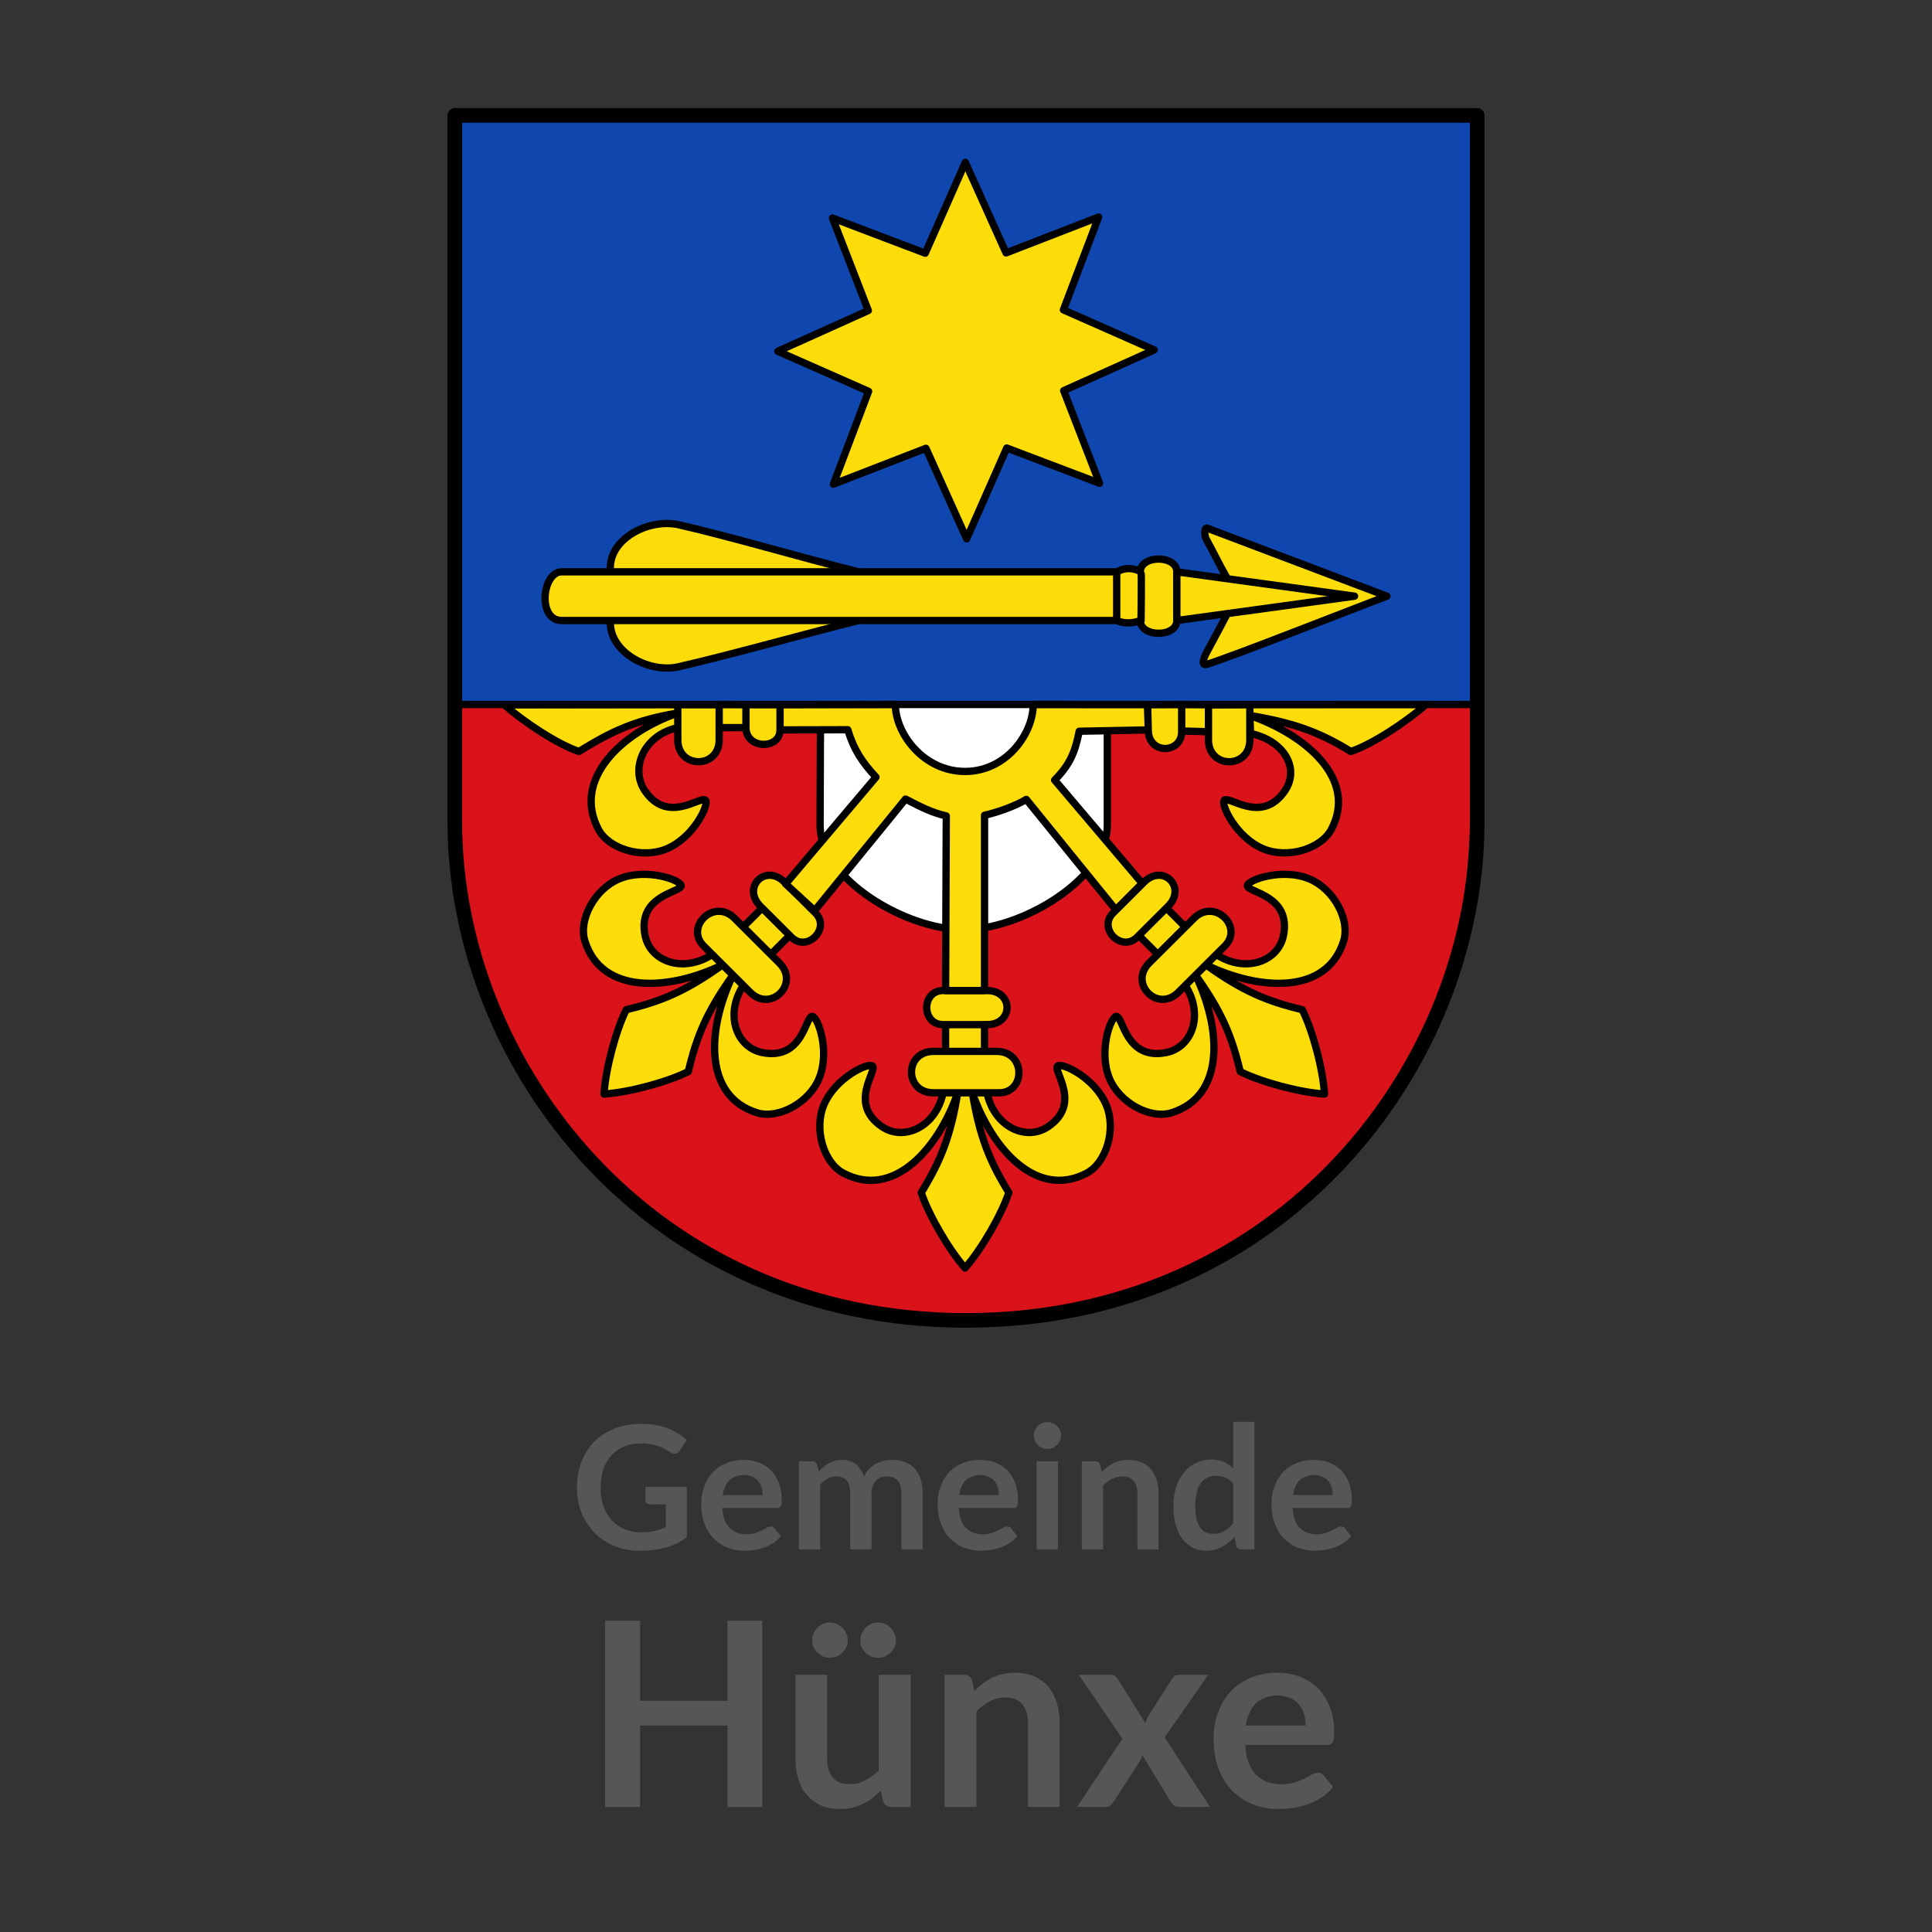 <?xml version="1.0" encoding="UTF-8" standalone="no"?>
<!DOCTYPE svg PUBLIC "-//W3C//DTD SVG 1.1//EN" "http://www.w3.org/Graphics/SVG/1.1/DTD/svg11.dtd">
<svg width="100%" height="100%" viewBox="0 0 150 150" version="1.1" xmlns="http://www.w3.org/2000/svg" xmlns:xlink="http://www.w3.org/1999/xlink" xml:space="preserve" xmlns:serif="http://www.serif.com/" style="fill-rule:evenodd;clip-rule:evenodd;stroke-linecap:round;stroke-linejoin:round;">
    <rect x="0" y="0" width="150" height="150" fill="#333333" stroke="none"/>
    <g id="Hopsten">
        <g transform="matrix(0.189,0,0,0.189,75,55.737)">
            <g transform="matrix(1,0,0,1,-216,-253.5)">
                <clipPath id="_clip1">
                    <rect x="0" y="0" width="432" height="507"/>
                </clipPath>
                <g clip-path="url(#_clip1)">
                    <path d="M6.5,248.5L6.5,6.5L423.5,6.5L423.5,248.5" style="fill:rgb(15,71,175);fill-rule:nonzero;"/>
                    <path d="M423.5,248.5C424.559,320.13 420.299,349.11 403.881,385.24C373.232,452.68 305.271,501 216.001,501C134.141,501 65.491,453.015 31.001,393.35C8.393,354.24 6.312,308.19 6.501,248.5" style="fill:rgb(218,18,26);fill-rule:nonzero;"/>
                    <g>
                        <g>
                            <g>
                                <g>
                                    <path d="M314.91,175.5C313.435,175.845 314.235,179.637 314.91,180.5C317.435,185.032 320.31,191.015 322.91,195.5C325.318,201.194 324.048,205.674 322.91,211.5C322.91,211.5 318.352,220.167 314.91,226.5C313.188,229.668 312.768,232.143 314.91,231.5C324.91,228.5 372.91,209.5 388.91,203.5L314.91,175.5Z" style="fill:rgb(252,221,9);fill-rule:nonzero;stroke:black;stroke-width:3px;"/>
                                    <path d="M287.61,193.5L287.61,213.5C287.61,220.5 302.61,220.5 302.61,213.5L302.61,193.5C302.61,186.5 287.61,186.5 287.61,193.5Z" style="fill:rgb(252,221,9);fill-rule:nonzero;stroke:black;stroke-width:3px;"/>
                                </g>
                                <path d="M171.3,213.65C147.3,219.65 118.93,227.71 97.91,232.504C85.689,235.289 69.246,226.391 69.91,213.65" style="fill:rgb(252,221,9);fill-rule:nonzero;stroke:black;stroke-width:3px;stroke-linecap:butt;stroke-linejoin:miter;"/>
                                <path d="M171.3,193.35C147.3,187.35 119.09,178.966 98.07,174.18C85.849,171.395 69.247,179.819 69.91,192.559" style="fill:rgb(252,221,9);fill-rule:nonzero;stroke:black;stroke-width:3px;stroke-linecap:butt;stroke-linejoin:miter;"/>
                                <path d="M49.907,193.5C41.907,193.5 39.79,213.47 49.907,213.5L277.907,213.5C281.24,214.958 284.574,214.613 287.907,213.5C287.907,213.5 288.183,193.808 287.907,193.5C284.743,191.82 281.303,191.603 278.001,193.5L49.907,193.5Z" style="fill:rgb(252,221,9);fill-rule:nonzero;stroke:black;stroke-width:3px;stroke-linecap:butt;stroke-linejoin:miter;"/>
                                <path d="M302.61,193.5L302.61,213.5L375.61,203.5L302.61,193.5Z" style="fill:rgb(252,221,9);fill-rule:nonzero;stroke:black;stroke-width:3px;"/>
                            </g>
                            <path d="M156.24,247.94L156.053,297.502C155.97,319.502 191.053,340.502 215.053,340.502C239.053,340.502 274.053,319.502 274.053,297.502L274.053,248.502" style="fill:white;fill-rule:nonzero;stroke:black;stroke-width:3px;stroke-linecap:butt;stroke-linejoin:miter;"/>
                            <g>
                                <g>
                                    <path d="M177.61,396.5C179.61,398.5 167.441,412.054 181.61,421.5C190.61,427.5 203.61,421.5 206.61,407.5L212.61,407.5C204.61,430.5 186.23,451.382 165.61,440.5C157.619,436.282 153.385,422.615 157.61,412.5C162.325,401.211 176.028,394.918 177.61,396.5ZM253.61,396.5C251.61,398.5 263.779,412.054 249.61,421.5C240.61,427.5 227.61,421.5 224.61,407.5L218.61,407.5C226.61,430.5 244.99,451.382 265.61,440.5C273.601,436.282 277.835,422.615 273.61,412.5C268.895,401.211 255.192,394.918 253.61,396.5ZM206.61,365.5C197.61,365.5 197.61,379.5 206.61,379.5L224.61,379.5C235.61,379.5 235.61,365.5 224.61,365.5L206.61,365.5ZM207.61,379.5L207.61,390.5L223.61,390.5L223.61,379.5L207.61,379.5ZM202.61,390.5C190.61,390.5 190.61,407.5 202.61,407.5L229.61,407.5C240.61,407.5 240.61,390.5 228.61,390.5L202.61,390.5ZM212.61,407.5C209.61,425.5 205.61,435.5 197.61,448.5C200.61,457.5 208.61,471.5 215.61,479.5C222.61,471.5 230.61,457.5 233.61,448.5C225.61,435.5 221.61,425.5 218.61,407.5L212.61,407.5Z" style="fill:rgb(252,221,9);fill-rule:nonzero;stroke:black;stroke-width:3px;"/>
                                    <path d="M277.77,376.1C280.598,376.1 281.554,394.29 298.257,390.976C308.866,388.868 313.833,375.44 306.071,363.409L310.319,359.172C320.897,381.106 322.631,408.871 300.346,415.732C291.71,418.389 279.061,411.702 274.908,401.557C270.274,390.235 275.532,376.102 277.769,376.105L277.77,376.1ZM331.579,322.429C331.575,325.257 349.759,326.26 346.402,342.954C344.267,353.558 330.826,358.49 318.815,350.697L314.567,354.934C336.474,365.569 364.234,367.374 371.147,345.108C373.827,336.478 367.172,323.812 357.037,319.634C345.727,314.971 331.58,320.192 331.578,322.43L331.579,322.429ZM276.409,333.671C270.037,340.027 279.923,349.939 286.296,343.583C287.004,342.877 299.04,330.871 299.04,330.871C306.828,323.103 296.941,313.191 289.153,320.959L276.409,333.671ZM287.004,342.877L294.772,350.665L306.1,339.366L298.332,331.578L287.004,342.877ZM291.232,354.196C282.736,362.67 294.741,374.707 303.232,366.236L322.352,347.166C330.14,339.398 318.135,327.362 309.639,335.836L291.232,354.196ZM310.312,359.17C320.899,374.033 325.129,383.938 328.646,398.792C337.126,403.046 352.676,407.308 363.282,408.029C362.589,397.421 358.366,381.859 354.134,373.369C339.289,369.814 329.395,365.559 314.56,354.933L310.312,359.17Z" style="fill:rgb(252,221,9);fill-rule:nonzero;stroke:black;stroke-width:3px;"/>
                                    <path d="M152.81,376.1C149.982,376.1 149.026,394.29 132.323,390.976C121.714,388.868 116.747,375.44 124.509,363.409L120.261,359.172C109.683,381.106 107.949,408.871 130.234,415.732C138.87,418.389 151.519,411.702 155.672,401.557C160.306,390.235 155.048,376.102 152.811,376.105L152.81,376.1ZM99.001,322.429C99.005,325.257 80.821,326.26 84.178,342.954C86.313,353.558 99.754,358.49 111.765,350.697L116.013,354.934C94.106,365.569 66.346,367.374 59.433,345.108C56.753,336.478 63.408,323.812 73.543,319.634C84.853,314.971 99,320.192 99.002,322.43L99.001,322.429ZM154.171,333.671C160.543,340.027 150.657,349.939 144.284,343.583C143.576,342.877 131.54,330.871 131.54,330.871C123.752,323.103 133.639,313.191 141.427,320.959L154.171,333.671ZM143.576,342.877L135.808,350.665L124.48,339.366L132.248,331.578L143.576,342.877ZM139.348,354.196C147.844,362.67 135.839,374.707 127.348,366.236L108.228,347.166C100.44,339.398 112.445,327.362 120.941,335.836L139.348,354.196ZM120.258,359.17C109.671,374.033 105.441,383.938 101.924,398.792C93.444,403.046 77.894,407.308 67.288,408.029C67.981,397.421 72.204,381.859 76.436,373.369C91.281,369.814 101.175,365.559 116.01,354.933L120.258,359.17Z" style="fill:rgb(252,221,9);fill-rule:nonzero;stroke:black;stroke-width:3px;"/>
                                    <path d="M270.868,157.099L232.742,142.637L216.276,179.941L199.544,142.756L161.523,157.491L175.985,119.365L138.681,102.899L175.866,86.167L161.131,48.146L199.257,62.608L215.723,25.304L232.455,62.489L270.476,47.754L256.014,85.88L293.318,102.346L256.133,119.078L270.868,157.099Z" style="fill:rgb(252,221,9);fill-rule:nonzero;stroke:black;stroke-width:3px;"/>
                                </g>
                                <path d="M243.61,247.97C243.61,259.97 232.61,275.502 215.61,275.502C198.61,275.502 186.985,259.97 186.985,247.97L139.675,248.064L139.229,258.437L167.429,258.36C170.013,266.844 173.439,271.792 179.029,277.831L141.909,321.691L153.829,332.666L191.169,286.842C197.422,290.063 201.742,292.333 207.893,293.777L207.617,365.497L223.617,365.497L223.617,293.497C228.657,292.397 236.222,289.74 240.767,286.983L277.54,332.343L288.409,321.468L252.415,279.048C258.747,272.604 260.777,267.642 262.515,258.988L290.897,258.435L290.711,248.003L243.61,247.97Z" style="fill:rgb(252,221,9);fill-rule:nonzero;stroke:black;stroke-width:3px;stroke-linecap:butt;stroke-linejoin:miter;"/>
                                <g>
                                    <path d="M322.09,287.3C324.09,285.3 337.644,297.469 347.09,283.3C353.09,274.3 346.879,262.894 332.879,259.894L332.609,252.494C355.609,260.494 376.979,278.664 366.097,299.283C361.879,307.274 348.212,311.508 338.097,307.283C326.808,302.568 320.515,288.865 322.097,287.283L322.09,287.3ZM290.88,258.723C291.127,268.72 304.604,268.17 304.604,259.17L304.604,247.979L290.604,248.073L290.88,258.723ZM304.604,258.894L315.604,259.17L315.604,248.07L304.604,247.976L304.604,258.894ZM315.604,262.512C315.604,274.512 332.604,274.512 332.604,262.512C332.604,257.512 332.604,247.372 332.604,248.074L315.604,248.168L315.604,262.512ZM332.604,252.512C350.604,255.512 361.092,259.301 374.092,267.301C383.092,264.301 397.001,255.001 405.001,248.001L332.601,248.044L332.604,252.512Z" style="fill:rgb(252,221,9);fill-rule:nonzero;stroke:black;stroke-width:3px;"/>
                                    <path d="M109.01,287.3C107.01,285.3 93.456,297.469 84.01,283.3C78.01,274.3 83.605,260.511 97.605,257.511L97.605,251.511C74.605,259.511 54.127,278.681 65.01,299.3C69.228,307.291 82.895,311.525 93.01,307.3C104.299,302.585 110.592,288.882 109.01,287.3ZM139.61,258.5C139.61,266.5 125.61,266.5 125.61,257.5L125.61,248.062L139.61,248.062L139.61,258.5ZM125.61,257.5L114.61,257.5L114.61,247.968L125.61,248.062L125.61,257.5ZM114.61,262.5C114.61,274.5 97.61,274.5 97.61,262.5L97.61,248.062L114.61,248.062L114.61,262.5ZM97.61,251.5C79.61,254.5 70.015,259.289 57.015,267.289C48.015,264.289 34.329,255.125 26.329,248.129L97.609,248.035L97.61,251.5Z" style="fill:rgb(252,221,9);fill-rule:nonzero;stroke:black;stroke-width:3px;"/>
                                </g>
                            </g>
                            <path d="M277.91,194.5L277.91,213.5" style="fill:none;fill-rule:nonzero;stroke:black;stroke-width:3px;stroke-linecap:butt;stroke-linejoin:miter;"/>
                        </g>
                        <g>
                            <path d="M6,6L426,6L426,296C426,396 346,501 216,501C86,501 6,396 6,296L6,6Z" style="fill:none;fill-rule:nonzero;stroke:black;stroke-width:6px;stroke-linecap:butt;stroke-linejoin:miter;"/>
                            <path d="M6,248L424,248" style="fill:none;fill-rule:nonzero;stroke:black;stroke-width:3px;stroke-linecap:butt;stroke-linejoin:miter;"/>
                        </g>
                    </g>
                </g>
            </g>
        </g>
        <g transform="matrix(1,0,0,1,-39.389,4.81)">
            <g transform="matrix(13.333,0,0,13.333,83.767,115.483)">
                <path d="M0.405,-0.099C0.435,-0.099 0.462,-0.102 0.484,-0.107C0.507,-0.113 0.528,-0.12 0.549,-0.13L0.549,-0.262L0.458,-0.262C0.449,-0.262 0.443,-0.264 0.438,-0.269C0.432,-0.274 0.43,-0.28 0.43,-0.287L0.43,-0.363L0.671,-0.363L0.671,-0.07C0.652,-0.057 0.633,-0.045 0.613,-0.035C0.593,-0.025 0.572,-0.017 0.55,-0.011C0.527,-0.005 0.503,0 0.478,0.003C0.452,0.006 0.424,0.008 0.395,0.008C0.342,0.008 0.293,-0.001 0.249,-0.02C0.205,-0.038 0.166,-0.063 0.134,-0.096C0.102,-0.129 0.076,-0.168 0.058,-0.213C0.04,-0.258 0.031,-0.308 0.031,-0.362C0.031,-0.416 0.04,-0.466 0.058,-0.511C0.075,-0.556 0.1,-0.595 0.133,-0.628C0.165,-0.661 0.205,-0.686 0.251,-0.704C0.297,-0.722 0.349,-0.731 0.407,-0.731C0.466,-0.731 0.517,-0.722 0.56,-0.705C0.603,-0.687 0.64,-0.665 0.67,-0.637L0.631,-0.576C0.623,-0.563 0.613,-0.557 0.601,-0.557C0.593,-0.557 0.584,-0.56 0.576,-0.565C0.565,-0.571 0.554,-0.578 0.543,-0.584C0.532,-0.59 0.52,-0.596 0.506,-0.601C0.493,-0.605 0.478,-0.609 0.461,-0.612C0.444,-0.615 0.425,-0.617 0.403,-0.617C0.367,-0.617 0.335,-0.611 0.306,-0.599C0.277,-0.587 0.252,-0.569 0.232,-0.547C0.212,-0.525 0.196,-0.498 0.185,-0.467C0.174,-0.435 0.169,-0.4 0.169,-0.362C0.169,-0.32 0.174,-0.283 0.186,-0.25C0.198,-0.218 0.214,-0.19 0.235,-0.168C0.256,-0.146 0.281,-0.129 0.31,-0.117C0.339,-0.105 0.371,-0.099 0.405,-0.099Z" style="fill:rgb(87,86,86);fill-rule:nonzero;"/>
            </g>
            <g transform="matrix(13.333,0,0,13.333,93.407,115.483)">
                <path d="M0.278,-0.521C0.31,-0.521 0.34,-0.516 0.367,-0.506C0.394,-0.495 0.418,-0.48 0.438,-0.46C0.457,-0.44 0.472,-0.416 0.484,-0.387C0.495,-0.358 0.5,-0.326 0.5,-0.289C0.5,-0.279 0.5,-0.271 0.499,-0.265C0.498,-0.259 0.496,-0.254 0.494,-0.251C0.492,-0.247 0.489,-0.245 0.486,-0.243C0.482,-0.242 0.477,-0.241 0.472,-0.241L0.155,-0.241C0.158,-0.188 0.172,-0.15 0.197,-0.125C0.222,-0.1 0.254,-0.088 0.295,-0.088C0.315,-0.088 0.332,-0.09 0.347,-0.095C0.361,-0.1 0.374,-0.105 0.385,-0.111C0.396,-0.116 0.405,-0.121 0.413,-0.126C0.421,-0.131 0.429,-0.133 0.437,-0.133C0.442,-0.133 0.446,-0.132 0.45,-0.13C0.454,-0.128 0.457,-0.125 0.46,-0.122L0.496,-0.077C0.482,-0.061 0.467,-0.047 0.45,-0.036C0.432,-0.025 0.415,-0.017 0.396,-0.01C0.378,-0.004 0.359,0.001 0.34,0.004C0.321,0.006 0.302,0.008 0.284,0.008C0.248,0.008 0.215,0.002 0.185,-0.01C0.154,-0.022 0.127,-0.04 0.105,-0.063C0.082,-0.086 0.064,-0.115 0.051,-0.149C0.038,-0.183 0.032,-0.223 0.032,-0.268C0.032,-0.303 0.037,-0.335 0.049,-0.366C0.06,-0.397 0.076,-0.424 0.097,-0.447C0.118,-0.47 0.144,-0.488 0.175,-0.501C0.205,-0.514 0.24,-0.521 0.278,-0.521ZM0.281,-0.433C0.245,-0.432 0.216,-0.422 0.196,-0.402C0.176,-0.382 0.163,-0.353 0.157,-0.316L0.389,-0.316C0.389,-0.332 0.387,-0.347 0.383,-0.361C0.378,-0.375 0.372,-0.387 0.363,-0.398C0.354,-0.409 0.342,-0.417 0.329,-0.423C0.315,-0.429 0.299,-0.432 0.281,-0.433Z" style="fill:rgb(87,86,86);fill-rule:nonzero;"/>
            </g>
            <g transform="matrix(13.333,0,0,13.333,100.533,115.483)">
                <path d="M0.066,-0L0.066,-0.513L0.142,-0.513C0.158,-0.513 0.168,-0.505 0.173,-0.491L0.181,-0.453C0.19,-0.463 0.199,-0.472 0.209,-0.48C0.219,-0.488 0.23,-0.496 0.241,-0.502C0.252,-0.508 0.264,-0.512 0.277,-0.516C0.29,-0.519 0.304,-0.521 0.319,-0.521C0.351,-0.521 0.378,-0.512 0.399,-0.495C0.42,-0.477 0.435,-0.454 0.446,-0.425C0.454,-0.442 0.464,-0.457 0.476,-0.469C0.488,-0.481 0.501,-0.491 0.515,-0.499C0.529,-0.506 0.545,-0.512 0.561,-0.516C0.577,-0.519 0.593,-0.521 0.61,-0.521C0.638,-0.521 0.663,-0.517 0.685,-0.508C0.707,-0.499 0.725,-0.487 0.741,-0.47C0.756,-0.453 0.767,-0.433 0.775,-0.409C0.783,-0.385 0.786,-0.358 0.787,-0.327L0.787,-0L0.663,-0L0.663,-0.327C0.663,-0.359 0.656,-0.384 0.642,-0.4C0.627,-0.417 0.606,-0.425 0.579,-0.425C0.566,-0.425 0.554,-0.423 0.543,-0.419C0.532,-0.414 0.523,-0.408 0.515,-0.4C0.507,-0.392 0.5,-0.381 0.496,-0.369C0.491,-0.357 0.489,-0.343 0.489,-0.327L0.489,-0L0.365,-0L0.365,-0.327C0.365,-0.361 0.358,-0.386 0.344,-0.402C0.33,-0.417 0.31,-0.425 0.283,-0.425C0.265,-0.425 0.248,-0.421 0.233,-0.412C0.217,-0.403 0.203,-0.391 0.19,-0.376L0.19,-0L0.066,-0Z" style="fill:rgb(87,86,86);fill-rule:nonzero;"/>
            </g>
            <g transform="matrix(13.333,0,0,13.333,111.76,115.483)">
                <path d="M0.278,-0.521C0.31,-0.521 0.34,-0.516 0.367,-0.506C0.394,-0.495 0.418,-0.48 0.438,-0.46C0.457,-0.44 0.472,-0.416 0.484,-0.387C0.495,-0.358 0.5,-0.326 0.5,-0.289C0.5,-0.279 0.5,-0.271 0.499,-0.265C0.498,-0.259 0.496,-0.254 0.494,-0.251C0.492,-0.247 0.489,-0.245 0.486,-0.243C0.482,-0.242 0.477,-0.241 0.472,-0.241L0.155,-0.241C0.158,-0.188 0.172,-0.15 0.197,-0.125C0.222,-0.1 0.254,-0.088 0.295,-0.088C0.315,-0.088 0.332,-0.09 0.347,-0.095C0.361,-0.1 0.374,-0.105 0.385,-0.111C0.396,-0.116 0.405,-0.121 0.413,-0.126C0.421,-0.131 0.429,-0.133 0.437,-0.133C0.442,-0.133 0.446,-0.132 0.45,-0.13C0.454,-0.128 0.457,-0.125 0.46,-0.122L0.496,-0.077C0.482,-0.061 0.467,-0.047 0.45,-0.036C0.432,-0.025 0.415,-0.017 0.396,-0.01C0.378,-0.004 0.359,0.001 0.34,0.004C0.321,0.006 0.302,0.008 0.284,0.008C0.248,0.008 0.215,0.002 0.185,-0.01C0.154,-0.022 0.127,-0.04 0.105,-0.063C0.082,-0.086 0.064,-0.115 0.051,-0.149C0.038,-0.183 0.032,-0.223 0.032,-0.268C0.032,-0.303 0.037,-0.335 0.049,-0.366C0.06,-0.397 0.076,-0.424 0.097,-0.447C0.118,-0.47 0.144,-0.488 0.175,-0.501C0.205,-0.514 0.24,-0.521 0.278,-0.521ZM0.281,-0.433C0.245,-0.432 0.216,-0.422 0.196,-0.402C0.176,-0.382 0.163,-0.353 0.157,-0.316L0.389,-0.316C0.389,-0.332 0.387,-0.347 0.383,-0.361C0.378,-0.375 0.372,-0.387 0.363,-0.398C0.354,-0.409 0.342,-0.417 0.329,-0.423C0.315,-0.429 0.299,-0.432 0.281,-0.433Z" style="fill:rgb(87,86,86);fill-rule:nonzero;"/>
            </g>
            <g transform="matrix(13.333,0,0,13.333,118.887,115.483)">
                <path d="M0.198,-0.513L0.198,-0L0.074,-0L0.074,-0.513L0.198,-0.513ZM0.216,-0.663C0.216,-0.652 0.214,-0.642 0.21,-0.633C0.205,-0.623 0.199,-0.615 0.192,-0.608C0.185,-0.601 0.177,-0.595 0.167,-0.591C0.157,-0.587 0.147,-0.585 0.136,-0.585C0.125,-0.585 0.115,-0.587 0.106,-0.591C0.096,-0.595 0.088,-0.601 0.081,-0.608C0.074,-0.615 0.068,-0.623 0.064,-0.633C0.06,-0.642 0.058,-0.652 0.058,-0.663C0.058,-0.674 0.06,-0.684 0.064,-0.694C0.068,-0.703 0.074,-0.712 0.081,-0.719C0.088,-0.725 0.096,-0.731 0.106,-0.735C0.115,-0.739 0.125,-0.741 0.136,-0.742C0.147,-0.741 0.157,-0.739 0.167,-0.735C0.177,-0.731 0.185,-0.725 0.192,-0.719C0.199,-0.712 0.205,-0.703 0.21,-0.694C0.214,-0.684 0.216,-0.674 0.216,-0.663Z" style="fill:rgb(87,86,86);fill-rule:nonzero;"/>
            </g>
            <g transform="matrix(13.333,0,0,13.333,122.5,115.483)">
                <path d="M0.066,-0L0.066,-0.513L0.142,-0.513C0.158,-0.513 0.168,-0.505 0.173,-0.491L0.182,-0.45C0.192,-0.461 0.203,-0.47 0.214,-0.479C0.226,-0.488 0.238,-0.495 0.251,-0.502C0.264,-0.508 0.277,-0.513 0.292,-0.516C0.307,-0.519 0.323,-0.521 0.34,-0.521C0.368,-0.521 0.393,-0.516 0.415,-0.507C0.436,-0.497 0.454,-0.484 0.469,-0.467C0.483,-0.45 0.494,-0.429 0.502,-0.405C0.509,-0.381 0.513,-0.355 0.513,-0.327L0.513,-0L0.39,-0L0.39,-0.327C0.39,-0.358 0.382,-0.382 0.368,-0.399C0.353,-0.416 0.332,-0.425 0.303,-0.425C0.281,-0.425 0.261,-0.42 0.243,-0.411C0.224,-0.401 0.206,-0.388 0.19,-0.371L0.19,-0L0.066,-0Z" style="fill:rgb(87,86,86);fill-rule:nonzero;"/>
            </g>
            <g transform="matrix(13.333,0,0,13.333,130.08,115.483)">
                <path d="M0.427,-0C0.411,-0 0.401,-0.008 0.396,-0.023L0.386,-0.072C0.375,-0.06 0.364,-0.049 0.352,-0.04C0.34,-0.03 0.328,-0.022 0.314,-0.015C0.301,-0.008 0.286,-0.002 0.271,0.002C0.255,0.006 0.239,0.008 0.221,0.008C0.193,0.008 0.167,0.002 0.144,-0.01C0.12,-0.022 0.1,-0.039 0.083,-0.061C0.066,-0.083 0.053,-0.11 0.044,-0.143C0.035,-0.176 0.031,-0.213 0.031,-0.255C0.031,-0.293 0.036,-0.328 0.046,-0.361C0.056,-0.394 0.071,-0.422 0.091,-0.446C0.11,-0.47 0.133,-0.489 0.16,-0.502C0.187,-0.516 0.217,-0.523 0.251,-0.523C0.28,-0.523 0.304,-0.518 0.325,-0.509C0.345,-0.5 0.363,-0.487 0.379,-0.472L0.379,-0.743L0.503,-0.743L0.503,-0L0.427,-0ZM0.263,-0.091C0.288,-0.09 0.31,-0.096 0.328,-0.107C0.346,-0.117 0.363,-0.132 0.379,-0.152L0.379,-0.382C0.365,-0.399 0.35,-0.411 0.333,-0.418C0.317,-0.425 0.299,-0.428 0.28,-0.429C0.261,-0.428 0.244,-0.425 0.229,-0.418C0.214,-0.411 0.201,-0.4 0.191,-0.386C0.18,-0.372 0.172,-0.354 0.167,-0.332C0.161,-0.31 0.158,-0.285 0.158,-0.255C0.158,-0.225 0.16,-0.2 0.165,-0.179C0.17,-0.158 0.177,-0.141 0.186,-0.128C0.195,-0.115 0.206,-0.105 0.219,-0.099C0.232,-0.093 0.247,-0.09 0.263,-0.091Z" style="fill:rgb(87,86,86);fill-rule:nonzero;"/>
            </g>
            <g transform="matrix(13.333,0,0,13.333,137.68,115.483)">
                <path d="M0.278,-0.521C0.31,-0.521 0.34,-0.516 0.367,-0.506C0.394,-0.495 0.418,-0.48 0.438,-0.46C0.457,-0.44 0.472,-0.416 0.484,-0.387C0.495,-0.358 0.5,-0.326 0.5,-0.289C0.5,-0.279 0.5,-0.271 0.499,-0.265C0.498,-0.259 0.496,-0.254 0.494,-0.251C0.492,-0.247 0.489,-0.245 0.486,-0.243C0.482,-0.242 0.477,-0.241 0.472,-0.241L0.155,-0.241C0.158,-0.188 0.172,-0.15 0.197,-0.125C0.222,-0.1 0.254,-0.088 0.295,-0.088C0.315,-0.088 0.332,-0.09 0.347,-0.095C0.361,-0.1 0.374,-0.105 0.385,-0.111C0.396,-0.116 0.405,-0.121 0.413,-0.126C0.421,-0.131 0.429,-0.133 0.437,-0.133C0.442,-0.133 0.446,-0.132 0.45,-0.13C0.454,-0.128 0.457,-0.125 0.46,-0.122L0.496,-0.077C0.482,-0.061 0.467,-0.047 0.45,-0.036C0.432,-0.025 0.415,-0.017 0.396,-0.01C0.378,-0.004 0.359,0.001 0.34,0.004C0.321,0.006 0.302,0.008 0.284,0.008C0.248,0.008 0.215,0.002 0.185,-0.01C0.154,-0.022 0.127,-0.04 0.105,-0.063C0.082,-0.086 0.064,-0.115 0.051,-0.149C0.038,-0.183 0.032,-0.223 0.032,-0.268C0.032,-0.303 0.037,-0.335 0.049,-0.366C0.06,-0.397 0.076,-0.424 0.097,-0.447C0.118,-0.47 0.144,-0.488 0.175,-0.501C0.205,-0.514 0.24,-0.521 0.278,-0.521ZM0.281,-0.433C0.245,-0.432 0.216,-0.422 0.196,-0.402C0.176,-0.382 0.163,-0.353 0.157,-0.316L0.389,-0.316C0.389,-0.332 0.387,-0.347 0.383,-0.361C0.378,-0.375 0.372,-0.387 0.363,-0.398C0.354,-0.409 0.342,-0.417 0.329,-0.423C0.315,-0.429 0.299,-0.432 0.281,-0.433Z" style="fill:rgb(87,86,86);fill-rule:nonzero;"/>
            </g>
            <g transform="matrix(20,0,0,20,84.912,135.483)">
                <path d="M0.683,-0L0.548,-0L0.548,-0.316L0.209,-0.316L0.209,-0L0.073,-0L0.073,-0.723L0.209,-0.723L0.209,-0.412L0.548,-0.412L0.548,-0.723L0.683,-0.723L0.683,-0Z" style="fill:rgb(87,86,86);fill-rule:nonzero;"/>
            </g>
            <g transform="matrix(20,0,0,20,100.032,135.483)">
                <path d="M0.179,-0.513L0.179,-0.187C0.179,-0.156 0.186,-0.131 0.201,-0.114C0.215,-0.097 0.237,-0.088 0.266,-0.089C0.287,-0.088 0.307,-0.093 0.326,-0.103C0.345,-0.112 0.362,-0.125 0.379,-0.142L0.379,-0.513L0.503,-0.513L0.503,-0L0.427,-0C0.411,-0 0.401,-0.008 0.396,-0.023L0.387,-0.064C0.376,-0.053 0.365,-0.043 0.354,-0.034C0.343,-0.025 0.331,-0.018 0.318,-0.012C0.305,-0.006 0.291,-0.001 0.276,0.003C0.261,0.006 0.246,0.008 0.229,0.008C0.201,0.008 0.176,0.003 0.154,-0.006C0.133,-0.016 0.115,-0.029 0.1,-0.047C0.085,-0.064 0.074,-0.084 0.067,-0.108C0.059,-0.132 0.056,-0.158 0.056,-0.187L0.056,-0.513L0.179,-0.513ZM0.259,-0.646C0.259,-0.637 0.257,-0.628 0.253,-0.62C0.249,-0.612 0.244,-0.605 0.238,-0.599C0.231,-0.593 0.224,-0.588 0.215,-0.584C0.207,-0.581 0.198,-0.579 0.189,-0.579C0.18,-0.579 0.171,-0.581 0.163,-0.584C0.155,-0.588 0.147,-0.593 0.141,-0.599C0.135,-0.605 0.13,-0.612 0.126,-0.62C0.122,-0.628 0.121,-0.637 0.121,-0.646C0.121,-0.656 0.122,-0.665 0.126,-0.673C0.13,-0.682 0.135,-0.689 0.141,-0.696C0.147,-0.702 0.155,-0.707 0.163,-0.711C0.171,-0.714 0.18,-0.716 0.189,-0.716C0.198,-0.716 0.207,-0.714 0.215,-0.711C0.224,-0.707 0.231,-0.702 0.238,-0.696C0.244,-0.689 0.249,-0.682 0.253,-0.673C0.257,-0.665 0.259,-0.656 0.259,-0.646ZM0.446,-0.646C0.446,-0.637 0.444,-0.628 0.44,-0.62C0.436,-0.612 0.431,-0.605 0.425,-0.599C0.419,-0.593 0.411,-0.588 0.403,-0.584C0.394,-0.581 0.385,-0.579 0.376,-0.579C0.367,-0.579 0.358,-0.581 0.35,-0.584C0.341,-0.588 0.334,-0.593 0.328,-0.599C0.322,-0.605 0.317,-0.612 0.313,-0.62C0.309,-0.628 0.308,-0.637 0.308,-0.646C0.308,-0.656 0.309,-0.665 0.313,-0.673C0.317,-0.682 0.322,-0.689 0.328,-0.696C0.334,-0.702 0.341,-0.707 0.35,-0.711C0.358,-0.714 0.367,-0.716 0.376,-0.716C0.385,-0.716 0.394,-0.714 0.403,-0.711C0.411,-0.707 0.419,-0.702 0.425,-0.696C0.431,-0.689 0.436,-0.682 0.44,-0.673C0.444,-0.665 0.446,-0.656 0.446,-0.646Z" style="fill:rgb(87,86,86);fill-rule:nonzero;"/>
            </g>
            <g transform="matrix(20,0,0,20,111.402,135.483)">
                <path d="M0.066,-0L0.066,-0.513L0.142,-0.513C0.158,-0.513 0.168,-0.505 0.173,-0.491L0.182,-0.45C0.192,-0.461 0.203,-0.47 0.214,-0.479C0.226,-0.488 0.238,-0.495 0.251,-0.502C0.264,-0.508 0.277,-0.513 0.292,-0.516C0.307,-0.519 0.323,-0.521 0.34,-0.521C0.368,-0.521 0.393,-0.516 0.415,-0.507C0.436,-0.497 0.454,-0.484 0.469,-0.467C0.483,-0.45 0.494,-0.429 0.502,-0.405C0.509,-0.381 0.513,-0.355 0.513,-0.327L0.513,-0L0.39,-0L0.39,-0.327C0.39,-0.358 0.382,-0.382 0.368,-0.399C0.353,-0.416 0.332,-0.425 0.303,-0.425C0.281,-0.425 0.261,-0.42 0.243,-0.411C0.224,-0.401 0.206,-0.388 0.19,-0.371L0.19,-0L0.066,-0Z" style="fill:rgb(87,86,86);fill-rule:nonzero;"/>
            </g>
            <g transform="matrix(20,0,0,20,122.772,135.483)">
                <path d="M0.188,-0.265L0.019,-0.513L0.138,-0.513C0.147,-0.513 0.154,-0.512 0.158,-0.509C0.162,-0.507 0.166,-0.503 0.17,-0.497L0.277,-0.326C0.279,-0.331 0.281,-0.337 0.283,-0.343C0.286,-0.348 0.289,-0.354 0.293,-0.36L0.379,-0.495C0.383,-0.501 0.387,-0.506 0.392,-0.509C0.396,-0.511 0.401,-0.513 0.408,-0.513L0.521,-0.513L0.352,-0.27L0.528,-0L0.409,-0C0.4,-0 0.393,-0.002 0.387,-0.007C0.382,-0.012 0.377,-0.017 0.374,-0.023L0.265,-0.202C0.262,-0.19 0.257,-0.18 0.252,-0.172L0.156,-0.023C0.152,-0.017 0.148,-0.012 0.143,-0.007C0.137,-0.002 0.131,-0 0.123,-0L0.012,-0L0.188,-0.265Z" style="fill:rgb(87,86,86);fill-rule:nonzero;"/>
            </g>
            <g transform="matrix(20,0,0,20,132.972,135.483)">
                <path d="M0.278,-0.521C0.31,-0.521 0.34,-0.516 0.367,-0.506C0.394,-0.495 0.418,-0.48 0.438,-0.46C0.457,-0.44 0.472,-0.416 0.484,-0.387C0.495,-0.358 0.5,-0.326 0.5,-0.289C0.5,-0.279 0.5,-0.271 0.499,-0.265C0.498,-0.259 0.496,-0.254 0.494,-0.251C0.492,-0.247 0.489,-0.245 0.486,-0.243C0.482,-0.242 0.477,-0.241 0.472,-0.241L0.155,-0.241C0.158,-0.188 0.172,-0.15 0.197,-0.125C0.222,-0.1 0.254,-0.088 0.295,-0.088C0.315,-0.088 0.332,-0.09 0.347,-0.095C0.361,-0.1 0.374,-0.105 0.385,-0.111C0.396,-0.116 0.405,-0.121 0.413,-0.126C0.421,-0.131 0.429,-0.133 0.437,-0.133C0.442,-0.133 0.446,-0.132 0.45,-0.13C0.454,-0.128 0.457,-0.125 0.46,-0.122L0.496,-0.077C0.482,-0.061 0.467,-0.047 0.45,-0.036C0.432,-0.025 0.415,-0.017 0.396,-0.01C0.378,-0.004 0.359,0.001 0.34,0.004C0.321,0.006 0.302,0.008 0.284,0.008C0.248,0.008 0.215,0.002 0.185,-0.01C0.154,-0.022 0.127,-0.04 0.105,-0.063C0.082,-0.086 0.064,-0.115 0.051,-0.149C0.038,-0.183 0.032,-0.223 0.032,-0.268C0.032,-0.303 0.037,-0.335 0.049,-0.366C0.06,-0.397 0.076,-0.424 0.097,-0.447C0.118,-0.47 0.144,-0.488 0.175,-0.501C0.205,-0.514 0.24,-0.521 0.278,-0.521ZM0.281,-0.433C0.245,-0.432 0.216,-0.422 0.196,-0.402C0.176,-0.382 0.163,-0.353 0.157,-0.316L0.389,-0.316C0.389,-0.332 0.387,-0.347 0.383,-0.361C0.378,-0.375 0.372,-0.387 0.363,-0.398C0.354,-0.409 0.342,-0.417 0.329,-0.423C0.315,-0.429 0.299,-0.432 0.281,-0.433Z" style="fill:rgb(87,86,86);fill-rule:nonzero;"/>
            </g>
        </g>
    </g>
</svg>
